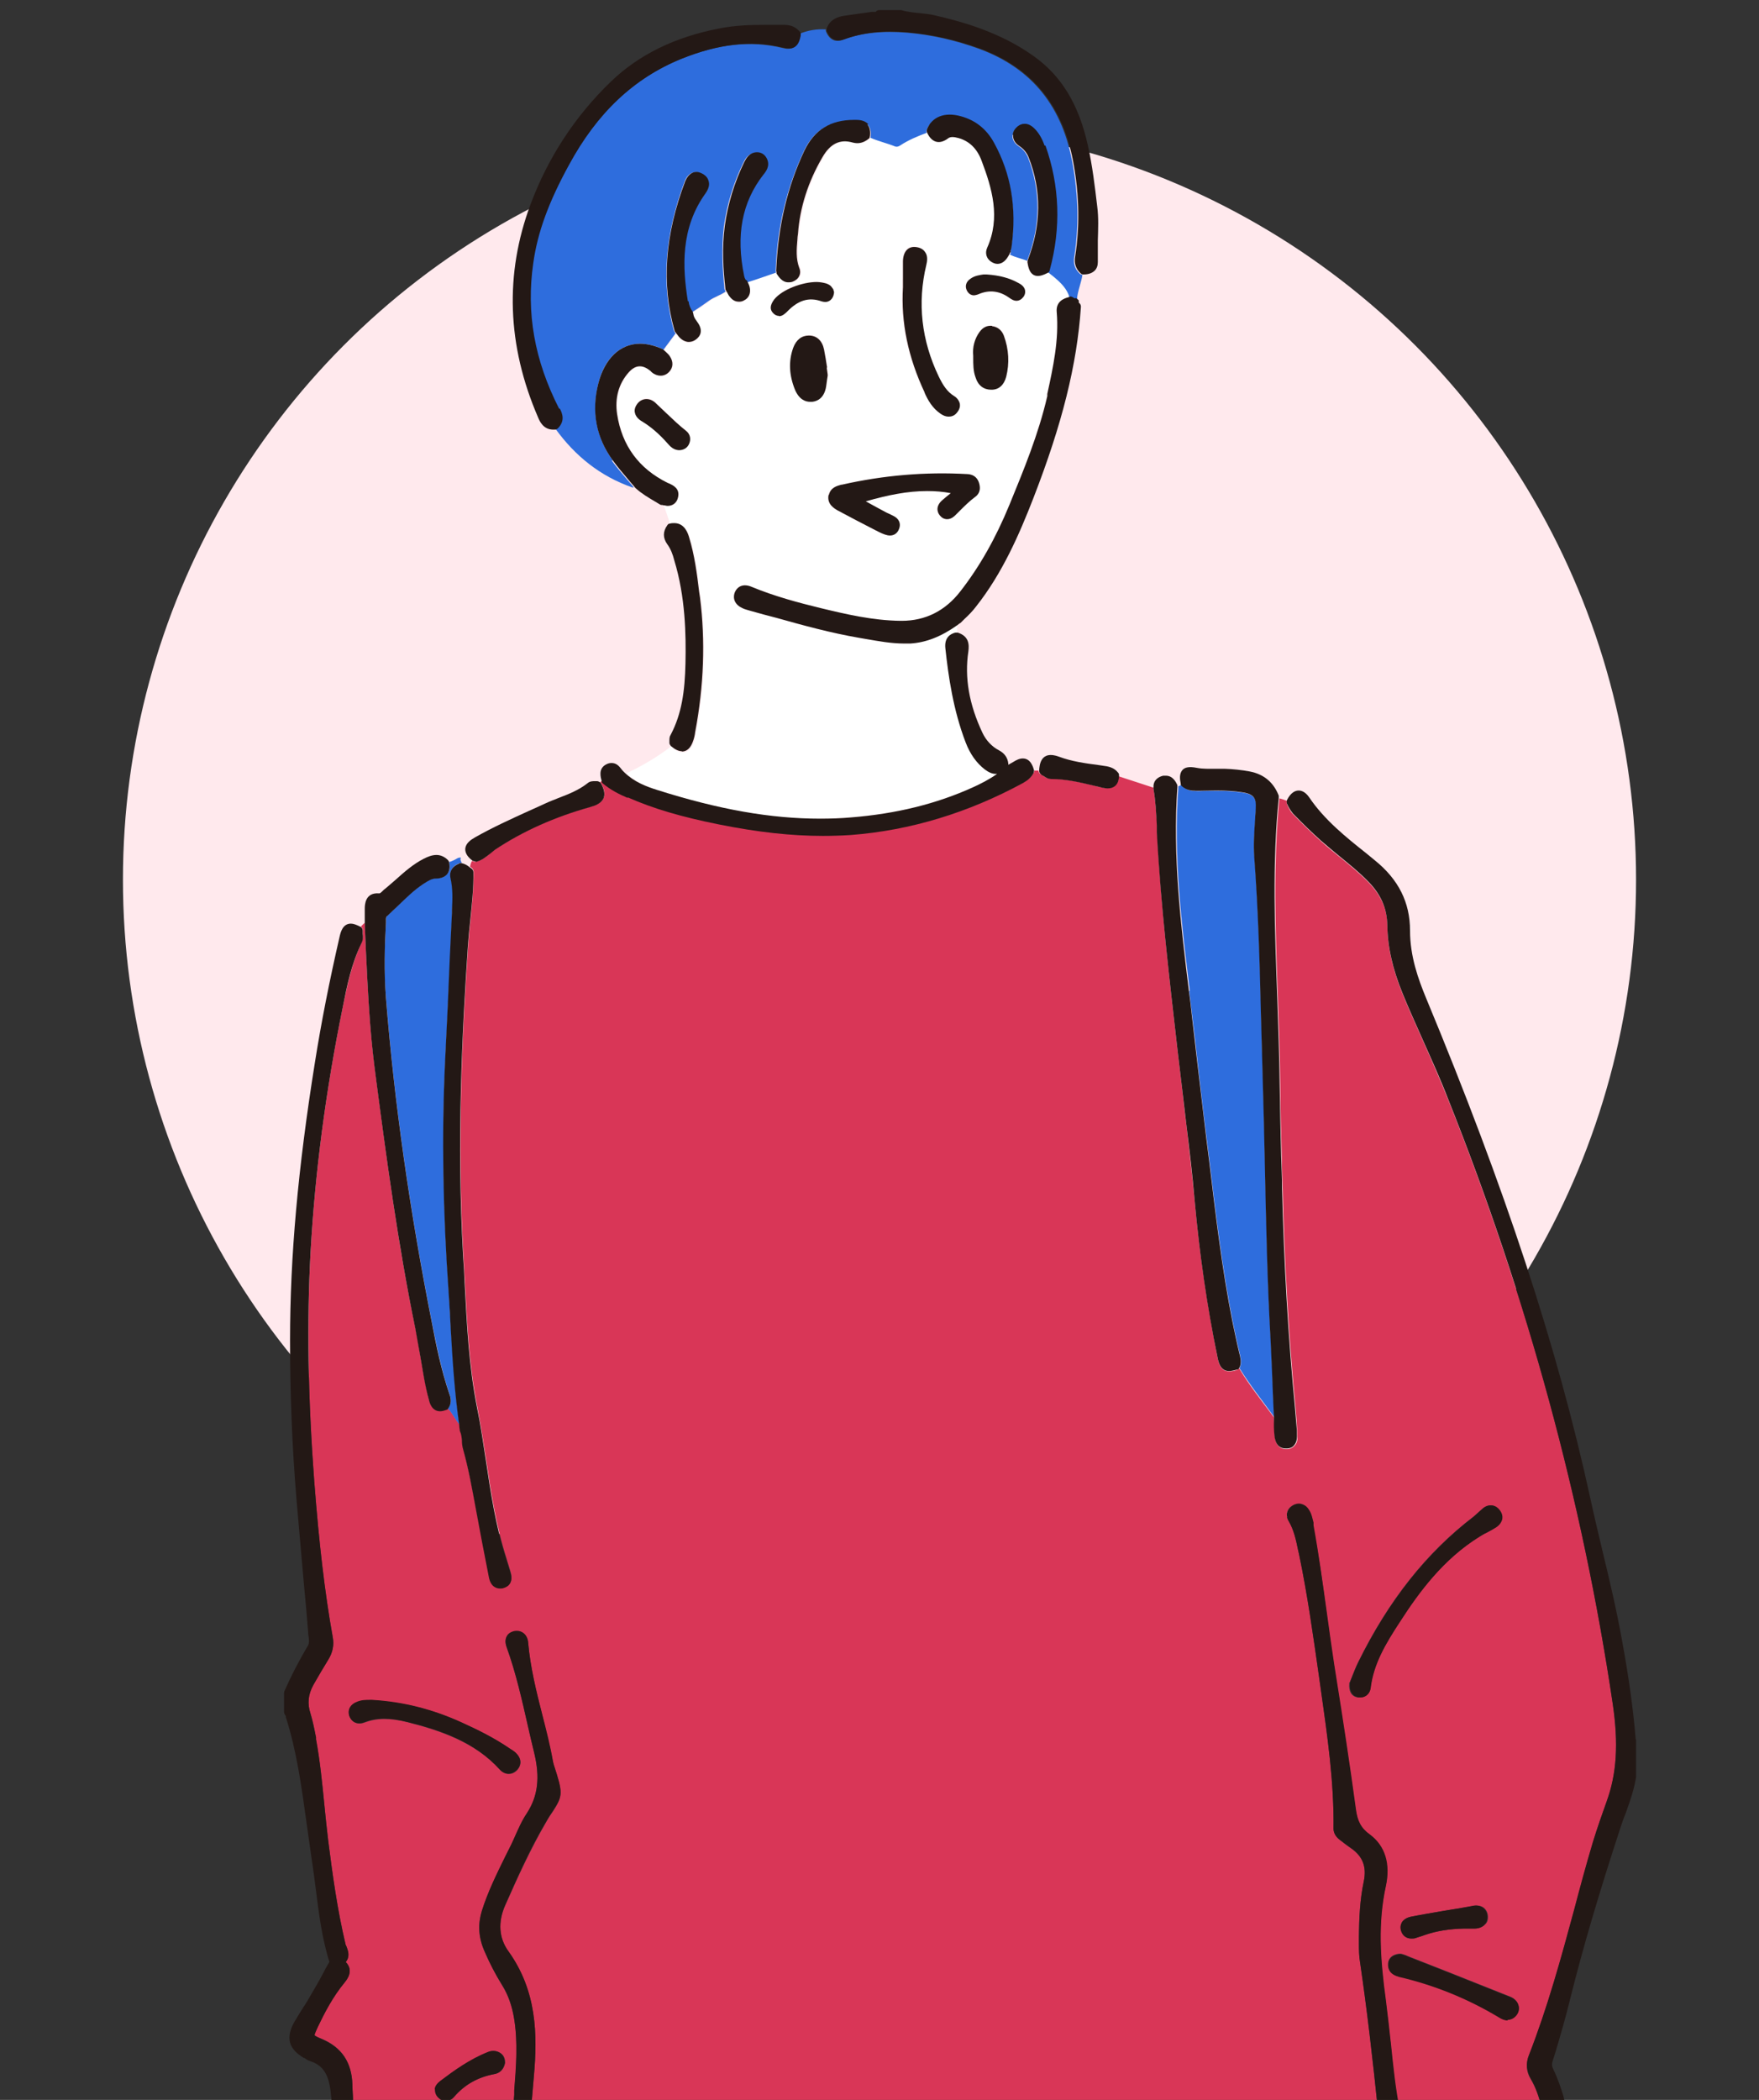 <svg width="186" height="222" viewBox="0 0 186 222" fill="none" xmlns="http://www.w3.org/2000/svg">
<rect x="0" y="0" width="186" height="222" fill="#333333" stroke="none"/>
<g clip-path="url(#clip0_486_67)">
<circle cx="93" cy="93" r="80" fill="#FFE9ED"/>
<g clip-path="url(#clip1_486_67)">
<path d="M154.51 233.595C154.446 233.244 154.542 232.86 154.83 232.444C156.205 230.557 157.421 228.51 158.573 226.528L158.637 226.4C159.277 225.312 160.108 224.705 161.228 224.545C161.548 224.513 161.9 224.385 162.22 224.257C162.956 223.905 163.179 223.394 162.956 222.594C162.732 221.731 162.412 220.739 161.868 219.812C161.388 219.044 161.324 218.181 161.676 217.317C163.627 212.328 165.067 207.083 166.443 201.998C167.082 199.632 167.722 197.201 168.426 194.835C168.874 193.268 169.418 191.765 169.898 190.485C170.953 187.575 171.145 184.377 170.537 180.156C167.37 158.761 161.516 137.27 153.134 116.258C152.302 114.18 151.375 112.069 150.479 110.054C149.775 108.455 149.007 106.792 148.336 105.129C147.28 102.571 146.736 100.204 146.704 97.901C146.704 96.142 146.032 94.639 144.721 93.296C143.793 92.337 142.737 91.473 141.713 90.642C141.042 90.098 140.37 89.555 139.698 88.947C138.802 88.147 137.875 87.252 136.723 86.069C136.403 85.749 136.243 85.365 136.083 85.013C136.051 84.885 136.051 84.757 136.083 84.661C135.827 84.566 135.571 84.47 135.283 84.406C134.611 91.409 134.867 98.509 135.123 105.417C135.219 108.455 135.347 111.621 135.379 114.723C135.379 117.25 135.475 119.808 135.539 122.303C135.539 123.422 135.603 124.541 135.635 125.693C135.827 133.56 136.275 141.427 137.011 149.007C137.075 149.774 137.139 150.542 137.171 151.309V151.757C137.235 152.237 137.139 152.588 136.883 152.844C136.691 153.068 136.403 153.196 136.083 153.196C136.083 153.196 136.019 153.196 135.987 153.196C135.507 153.196 134.931 152.972 134.803 151.885C134.803 151.565 134.771 151.245 134.739 150.925V150.51C134.739 150.286 134.707 150.062 134.707 149.838C133.46 148.143 132.116 146.48 131.028 144.657C130.964 144.721 130.9 144.785 130.836 144.817C130.453 144.945 130.197 144.977 129.973 144.977C129.045 144.977 128.853 144.081 128.757 143.57C127.669 138.165 126.838 132.568 126.326 126.908C126.07 124.285 125.75 121.599 125.462 119.009C125.302 117.729 125.142 116.482 125.014 115.203C124.854 113.86 124.694 112.517 124.534 111.173C123.67 103.594 122.743 95.791 122.359 88.019V87.284C122.263 86.005 122.199 84.693 121.975 83.446C121.975 83.382 121.975 83.318 121.975 83.254C121.911 83.254 121.847 83.254 121.815 83.222C120.631 82.838 119.48 82.455 118.296 82.071C118.296 82.487 118.168 82.807 117.944 82.998C117.72 83.222 117.432 83.318 117.08 83.318C116.92 83.318 116.76 83.318 116.568 83.254C116.249 83.19 115.929 83.126 115.641 83.03C114.169 82.679 112.634 82.327 111.13 82.327C110.746 82.327 110.458 82.135 110.266 81.975C110.202 81.911 110.138 81.879 110.042 81.847C109.914 81.783 109.818 81.623 109.818 81.463C109.658 81.463 109.53 81.463 109.37 81.463C109.37 81.559 109.37 81.623 109.307 81.687C109.051 82.103 108.731 82.423 108.219 82.711C102.364 85.909 96.254 87.732 90.016 88.211C89.056 88.275 88.032 88.307 87.041 88.307C83.682 88.307 80.195 87.924 76.036 87.092C72.069 86.293 69.094 85.429 66.439 84.246C65.607 83.894 64.647 83.414 63.815 82.711C63.783 82.679 63.751 82.615 63.719 82.551C63.623 82.583 63.527 82.615 63.463 82.679C63.495 82.679 63.527 82.743 63.559 82.807C63.815 83.286 64.071 83.862 63.815 84.374C63.591 84.917 62.952 85.141 62.376 85.301C58.697 86.293 55.306 87.828 52.33 89.81C52.139 89.938 51.978 90.066 51.819 90.226C51.403 90.578 50.923 90.962 50.283 91.09C50.251 91.09 50.219 91.09 50.187 91.09C50.091 91.09 49.995 91.09 49.931 90.994C49.803 91.186 49.739 91.409 49.707 91.633C49.707 91.633 49.771 91.665 49.803 91.697L49.931 91.793C49.931 91.793 50.091 92.017 50.091 92.145C50.091 93.808 49.931 95.503 49.771 97.102C49.675 97.997 49.579 98.925 49.515 99.82C48.907 108.775 48.3 120.608 49.003 132.728C49.067 133.656 49.099 134.615 49.163 135.543C49.387 139.892 49.611 144.401 50.475 148.751C50.827 150.574 51.115 152.46 51.403 154.283C51.915 157.737 52.458 161.319 53.546 164.709C53.61 164.965 53.706 165.221 53.77 165.445C53.834 165.668 53.898 165.892 53.962 166.084C54.058 166.404 54.186 166.916 53.962 167.331C53.834 167.587 53.578 167.747 53.226 167.843C53.098 167.843 53.002 167.875 52.906 167.875C52.554 167.875 51.947 167.715 51.723 166.66C51.243 164.261 50.795 161.863 50.347 159.464C49.963 157.385 49.547 155.243 49.003 153.164C48.907 152.844 48.907 152.524 48.875 152.237C48.875 151.885 48.811 151.565 48.684 151.277C48.684 151.245 48.684 151.213 48.651 151.149C48.651 150.957 48.587 150.765 48.587 150.574C48.14 150.03 47.852 149.39 47.372 148.879C47.372 148.911 47.308 148.943 47.244 148.975C46.988 149.102 46.764 149.134 46.54 149.134C45.676 149.134 45.42 148.207 45.356 147.919C44.972 146.416 44.717 144.881 44.461 143.41C44.301 142.418 44.141 141.395 43.917 140.372C42.061 131.449 40.878 122.559 39.598 112.676C39.086 108.647 38.894 104.553 38.702 100.556L38.606 98.349C38.606 98.061 38.606 97.805 38.574 97.55C38.574 97.55 38.286 97.805 38.158 97.965C38.286 98.061 38.382 98.189 38.35 98.349C38.35 98.445 38.35 98.573 38.35 98.669C38.35 98.957 38.382 99.309 38.222 99.692C37.199 101.835 36.719 104.202 36.239 106.472C34.416 115.459 33.328 123.87 32.848 132.217C32.432 139.668 32.56 147.663 33.232 156.618C33.744 163.238 34.319 168.323 35.183 173.056C35.343 173.887 35.183 174.687 34.703 175.455C34.191 176.286 33.68 177.149 33.136 178.109C32.592 179.1 32.464 180.06 32.816 181.083C33.072 181.915 33.264 182.778 33.392 183.642V183.833C33.84 186.104 34.064 188.439 34.288 190.677C34.416 191.957 34.543 193.268 34.703 194.547C35.151 198.097 35.663 201.839 36.527 205.484C36.527 205.612 36.591 205.708 36.655 205.804C36.783 206.188 37.039 206.828 36.559 207.403C37.455 208.331 36.687 209.258 36.431 209.578C35.215 211.049 34.319 212.744 33.616 214.247C33.488 214.503 33.232 215.015 33.264 215.143C33.328 215.27 33.872 215.494 34.064 215.558C36.143 216.454 37.199 218.021 37.263 220.387C37.263 220.643 37.263 220.899 37.295 221.187C37.295 221.411 37.295 221.635 37.327 221.858C37.455 225.056 37.806 229.246 39.278 233.276C40.846 237.625 42.573 240.631 44.877 242.998C45.26 243.381 45.388 243.765 45.292 244.117C45.196 244.501 44.844 244.789 44.205 245.012C44.205 245.044 44.237 245.108 44.269 245.14C46.764 243.413 49.163 241.431 51.627 239.128C52.042 238.744 52.394 238.488 52.778 238.488C53.098 238.488 53.354 238.648 53.578 238.872C53.514 237.817 53.578 236.761 53.706 235.706C53.738 235.194 53.802 234.651 53.834 234.107C53.93 232.476 53.962 230.813 54.026 229.182C54.122 226.656 54.186 224.065 54.378 221.507V221.027C54.602 218.564 54.794 216.006 54.378 213.511C54.154 212.104 53.738 210.921 53.098 209.898C52.394 208.746 51.755 207.499 51.179 206.188C50.603 204.813 50.507 203.438 50.955 202.062C51.563 200.048 52.522 198.161 53.418 196.338L53.898 195.378C54.058 195.027 54.25 194.643 54.41 194.291C54.794 193.428 55.21 192.532 55.721 191.733C56.873 189.974 57.129 187.991 56.489 185.337C56.265 184.441 56.073 183.514 55.849 182.618C55.21 179.804 54.57 176.926 53.578 174.175C53.418 173.728 53.418 173.344 53.578 173.056C53.674 172.864 53.898 172.608 54.314 172.512C55.114 172.288 55.785 172.832 55.849 173.696C56.073 176.286 56.713 178.876 57.353 181.371C57.737 182.97 58.153 184.601 58.473 186.264C58.473 186.392 58.537 186.52 58.569 186.648C59.528 189.558 59.496 189.878 58.505 191.445C58.281 191.765 58.025 192.148 57.737 192.66C56.105 195.474 54.762 198.417 53.418 201.455C52.618 203.246 52.746 204.909 53.77 206.348C56.777 210.537 56.841 215.143 56.457 219.492C55.882 226.08 55.434 232.06 55.754 238.137C55.785 238.712 55.754 239.416 54.954 239.8C55.146 240.183 55.114 240.663 55.146 241.079C55.178 241.079 55.21 241.079 55.274 241.079C59.081 241.399 63.111 241.559 67.622 241.559C73.54 241.559 79.555 241.303 85.377 241.015C87.425 240.919 89.44 240.823 91.456 240.759C98.558 240.471 106.043 239.928 114.297 239.064C121.271 238.36 128.341 237.209 135.955 235.546C137.203 235.29 138.258 234.907 139.186 234.427C139.538 234.235 139.826 234.171 140.082 234.171C140.466 234.171 141.01 234.363 141.298 235.194C142.673 234.843 144.049 234.555 145.456 234.395C145.36 234.011 145.328 233.659 145.456 233.308C145.712 232.444 146.32 232.348 146.672 232.348C146.672 232.348 146.736 232.348 146.768 232.348C147.472 232.412 147.952 232.86 147.92 233.467C147.92 233.915 148.176 234.171 148.592 234.523C150.447 235.994 152.27 237.401 154.35 238.392C154.862 237.177 155.214 235.93 155.374 234.619C155.31 234.619 155.246 234.619 155.214 234.587C154.766 234.331 154.51 234.043 154.446 233.691L154.51 233.595ZM51.627 216.933C52.17 216.71 52.746 216.837 53.098 217.189C53.322 217.413 53.418 217.733 53.418 218.085C53.29 218.756 52.874 219.172 52.298 219.268C50.571 219.588 49.163 220.355 48.044 221.667C47.724 222.05 47.372 222.114 47.148 222.114C46.924 222.114 46.572 222.05 46.284 221.667C46.028 221.347 45.996 221.059 46.028 220.867C46.06 220.547 46.252 220.227 46.604 220.004C48.076 218.916 49.739 217.701 51.659 216.933H51.627ZM53.994 184.921C53.994 184.921 54.09 184.985 54.154 185.017C54.282 185.113 54.442 185.209 54.57 185.337C55.146 185.88 55.178 186.552 54.73 187.095C54.378 187.479 54.026 187.543 53.802 187.543C53.45 187.543 53.13 187.383 52.874 187.095C50.219 184.185 46.604 182.97 43.117 182.075C41.198 181.595 39.822 181.627 38.542 182.106C37.806 182.394 37.167 182.075 36.943 181.371C36.751 180.731 37.071 180.188 37.806 179.932C38.286 179.772 38.734 179.74 39.118 179.74H39.374C42.701 179.964 45.804 180.731 48.811 182.106C50.507 182.874 52.33 183.769 53.994 184.921ZM142.737 177.821C142.801 177.629 142.897 177.469 142.961 177.245C143.153 176.798 143.345 176.254 143.601 175.742C146.832 169.186 150.831 164.133 155.822 160.328C156.045 160.136 156.269 159.944 156.461 159.752L156.685 159.56C156.973 159.272 157.325 159.144 157.613 159.144C157.837 159.144 158.189 159.208 158.509 159.592C158.829 159.976 158.861 160.328 158.829 160.552C158.765 160.903 158.541 161.255 158.157 161.479C157.837 161.671 157.517 161.863 157.197 162.023C156.941 162.151 156.653 162.31 156.397 162.47C152.59 164.837 150.031 168.291 148.048 171.393C146.48 173.823 145.232 175.87 144.913 178.429C144.849 179.036 144.401 179.452 143.825 179.452C143.729 179.452 143.633 179.452 143.537 179.452C142.897 179.324 142.609 178.812 142.673 177.981C142.673 177.917 142.673 177.885 142.705 177.853L142.737 177.821ZM157.069 203.406C156.845 203.693 156.461 203.853 155.981 203.885C155.822 203.885 155.694 203.885 155.566 203.885H154.862C153.262 203.917 151.919 204.141 150.703 204.557C150.479 204.621 150.255 204.717 150.031 204.781L149.743 204.877C149.583 204.941 149.423 204.941 149.263 204.941C148.719 204.941 148.336 204.621 148.176 204.109C148.048 203.693 148.176 203.406 148.272 203.214C148.464 202.926 148.751 202.734 149.199 202.638C150.319 202.414 151.471 202.222 152.59 202.03L153.166 201.934C153.486 201.871 153.838 201.839 154.158 201.775C154.702 201.679 155.214 201.615 155.758 201.487C156.621 201.327 157.197 201.711 157.325 202.446C157.389 202.926 157.261 203.214 157.101 203.406H157.069ZM147.92 224.641C147.792 224.801 147.568 225.025 147.12 225.088C147.056 225.088 146.992 225.088 146.928 225.088C146.256 225.088 145.872 224.641 145.776 223.745C145.136 217.509 144.529 212.328 143.825 207.531C143.697 206.796 143.697 206.092 143.697 205.452C143.697 205.197 143.697 204.941 143.697 204.749C143.697 202.862 143.793 200.879 144.209 198.928C144.529 197.393 144.113 196.274 142.865 195.41C142.641 195.251 142.385 195.059 142.161 194.899C142.033 194.803 141.905 194.675 141.745 194.579C141.553 194.419 141.01 194.035 141.01 193.332C141.074 188.471 140.37 183.578 139.698 178.844L139.474 177.245C138.866 172.992 138.258 168.611 137.363 164.325L137.267 163.909C137.043 162.79 136.819 161.767 136.275 160.839C136.083 160.52 136.019 160.168 136.115 159.88C136.179 159.656 136.339 159.368 136.755 159.144C137.395 158.825 138.034 159.016 138.418 159.656C138.674 160.104 138.77 160.584 138.834 160.999V161.287C139.442 164.293 139.858 167.331 140.242 170.306C140.498 172.16 140.754 174.079 141.042 175.934L141.234 177.149C141.969 181.787 142.705 186.584 143.345 191.285C143.505 192.532 143.921 193.268 144.785 193.939C146.416 195.155 147.024 197.073 146.512 199.44C145.68 203.278 145.904 207.019 146.512 211.465C146.704 212.936 146.864 214.439 147.024 215.878C147.28 218.373 147.536 220.963 148.048 223.457C148.144 223.969 148.08 224.385 147.888 224.673L147.92 224.641ZM147.92 208.938C147.632 208.874 146.736 208.65 146.768 207.659C146.768 207.275 146.96 206.668 147.952 206.54C148.016 206.54 148.08 206.54 148.144 206.54L148.368 206.604C148.56 206.668 148.751 206.732 148.943 206.828L153.102 208.459C155.246 209.322 157.389 210.154 159.532 211.017C159.82 211.113 160.492 211.401 160.588 212.168C160.652 212.616 160.428 213.032 160.012 213.288C159.82 213.416 159.596 213.48 159.373 213.48C159.021 213.48 158.701 213.32 158.445 213.16C155.15 211.177 151.599 209.738 147.888 208.874L147.92 208.938Z" fill="#D93657"/>
<path d="M86.781 86.516C87.869 86.516 88.957 86.484 90.013 86.389C94.875 86.005 99.098 84.949 102.969 83.191C103.737 82.839 104.633 82.391 105.496 81.783C105.432 81.783 105.368 81.783 105.336 81.783C104.952 81.783 104.601 81.624 104.185 81.304C103.321 80.664 102.681 79.737 102.169 78.457C100.826 75.004 100.314 71.486 100.026 68.511C99.898 67.392 100.538 67.008 101.082 66.848C101.114 66.848 101.146 66.848 101.209 66.848V66.081C99.45 67.296 97.882 67.936 96.219 68.032C95.995 68.032 95.771 68.032 95.579 68.032C94.204 68.032 92.86 67.776 91.516 67.552L90.78 67.424C87.805 66.912 84.894 66.113 82.047 65.313C81.151 65.058 80.223 64.802 79.328 64.578C79.008 64.482 78.752 64.418 78.464 64.29C77.696 63.938 77.408 63.331 77.664 62.627C77.92 61.923 78.592 61.667 79.392 62.019C81.855 63.011 84.382 63.682 86.749 64.29C89.405 64.93 92.252 65.601 95.195 65.633H95.323C97.818 65.633 99.93 64.578 101.529 62.499C103.545 59.909 105.24 56.902 106.712 53.353C108.216 49.707 109.783 45.901 110.679 41.871V41.648C111.351 38.833 111.958 35.923 111.735 32.981C111.639 31.862 112.47 31.542 113.014 31.414C113.046 31.382 113.11 31.35 113.174 31.35C112.918 30.486 112.31 29.879 111.639 29.303C111.511 29.207 111.415 29.111 111.287 29.015C111.159 28.887 110.999 28.791 110.871 28.695C110.839 28.759 110.775 28.791 110.711 28.823C110.295 29.047 109.975 29.143 109.687 29.143C108.823 29.143 108.695 28.184 108.599 27.768C108.599 27.704 108.599 27.608 108.599 27.544C108.599 27.544 108.599 27.544 108.599 27.512C107.992 27.256 107.352 27.16 106.776 26.841L106.712 26.968C106.712 26.968 106.584 27.224 106.488 27.32C106.136 27.8 105.752 27.896 105.496 27.896C105.304 27.896 105.08 27.832 104.888 27.704C104.345 27.384 104.153 26.777 104.409 26.201C105.848 23.003 104.888 19.901 103.833 17.023C103.353 15.711 102.521 14.912 101.369 14.592C100.858 14.464 100.538 14.432 100.282 14.624C99.354 15.328 98.522 15.072 98.042 13.984C97.083 14.368 96.091 14.752 95.227 15.328C95.067 15.456 94.907 15.488 94.715 15.424C93.852 15.072 92.956 14.88 92.092 14.496C92.092 14.56 92.028 14.624 91.996 14.656C91.484 15.104 90.908 15.232 90.3 15.072C88.957 14.688 87.933 15.168 87.101 16.607C85.566 19.229 84.702 21.948 84.51 24.698C84.51 24.922 84.478 25.114 84.446 25.337C84.35 26.361 84.254 27.352 84.638 28.312C84.734 28.599 84.734 28.919 84.638 29.175C84.51 29.463 84.254 29.655 83.934 29.783C83.774 29.815 83.646 29.847 83.486 29.847C82.815 29.847 82.495 29.303 82.271 28.919V28.855C82.271 28.855 82.207 28.791 82.207 28.759C81.151 29.111 80.095 29.463 79.072 29.847L79.136 29.975C79.136 29.975 79.264 30.262 79.296 30.39C79.456 31.03 79.232 31.574 78.688 31.83C78.528 31.925 78.336 31.957 78.176 31.957C77.92 31.957 77.536 31.862 77.184 31.414C77.088 31.254 76.992 31.094 76.896 30.934C76.896 30.902 76.864 30.87 76.832 30.838C76.288 31.254 75.585 31.446 75.041 31.83C74.465 32.277 73.857 32.661 73.249 33.045C73.281 33.109 73.313 33.173 73.313 33.269C73.313 33.525 73.473 33.748 73.665 34.004C73.921 34.356 74.177 34.804 74.081 35.252C74.017 35.539 73.857 35.795 73.537 35.987C73.313 36.147 73.089 36.211 72.833 36.211C72.194 36.211 71.746 35.635 71.618 35.443C71.586 35.379 71.522 35.316 71.49 35.283C71.074 35.859 70.626 36.435 70.21 37.01C70.21 37.01 70.242 37.01 70.274 37.042C70.338 37.106 70.402 37.138 70.434 37.202C70.594 37.33 70.754 37.49 70.882 37.682C71.266 38.226 71.266 38.833 70.818 39.345C70.402 39.825 69.762 39.889 69.186 39.537C69.091 39.473 68.995 39.377 68.898 39.313C68.898 39.313 68.835 39.249 68.803 39.217C67.971 38.545 67.235 38.609 66.531 39.409C65.475 40.592 65.06 42.127 65.316 43.822C65.827 47.148 67.619 49.611 70.658 51.082L70.818 51.146C71.234 51.338 72.002 51.69 71.746 52.649C71.586 53.193 71.202 53.513 70.658 53.513C70.498 53.513 70.338 53.513 70.21 53.449C70.434 54.12 70.658 54.792 70.882 55.463C71.042 55.431 71.234 55.399 71.394 55.399C72.481 55.399 72.833 56.455 72.961 56.902C73.537 58.789 73.793 60.74 74.017 62.627L74.113 63.267C74.689 67.808 74.529 72.573 73.601 77.498C73.537 77.786 73.473 78.074 73.409 78.361C73.153 79.129 72.737 79.545 72.194 79.545C71.842 79.545 71.458 79.385 71.042 79.001C71.042 79.001 71.01 78.937 70.978 78.905C69.506 80.024 67.939 80.952 66.243 81.751C67.267 82.711 68.547 83.222 69.666 83.574C76.225 85.653 81.695 86.612 86.909 86.612L86.781 86.516ZM87.485 40.081C87.485 40.336 87.421 40.56 87.389 40.784C87.197 41.999 86.462 42.351 85.918 42.415C85.854 42.415 85.758 42.415 85.694 42.415C85.214 42.415 84.51 42.191 84.094 41.136C83.454 39.633 83.391 38.162 83.902 36.723C84.19 35.891 84.798 35.411 85.566 35.411C86.398 35.411 86.974 35.955 87.165 36.883C87.293 37.522 87.389 38.162 87.485 38.769C87.485 39.025 87.549 39.249 87.581 39.473C87.581 39.505 87.581 39.569 87.581 39.601L87.517 40.017L87.485 40.081ZM106.392 39.793C106.168 40.656 105.624 41.136 104.856 41.168H104.792C103.993 41.168 103.417 40.72 103.161 39.889C102.937 39.217 102.937 38.545 102.905 37.746V37.586C102.809 36.659 103.033 35.763 103.577 35.06C103.929 34.58 104.345 34.356 104.92 34.42C105.496 34.484 105.944 34.836 106.168 35.411C106.712 36.883 106.776 38.354 106.424 39.761L106.392 39.793ZM102.617 29.463C103.065 29.143 103.577 29.079 103.993 29.047H104.217C104.217 29.047 104.281 29.015 104.313 29.047C105.72 29.143 106.744 29.431 107.672 29.943C107.96 30.103 108.28 30.326 108.375 30.678C108.407 30.838 108.407 31.126 108.216 31.414C108.024 31.67 107.768 31.83 107.48 31.83C107.16 31.83 106.872 31.638 106.712 31.51C105.688 30.774 104.601 30.614 103.481 31.126C103.289 31.19 103.129 31.254 102.969 31.254C102.777 31.254 102.425 31.19 102.201 30.742C101.977 30.294 102.137 29.815 102.585 29.495L102.617 29.463ZM95.419 29.495C95.419 28.855 95.419 28.184 95.419 27.544C95.483 26.521 95.995 25.913 96.891 26.073C97.275 26.137 97.562 26.297 97.754 26.585C98.042 27.032 97.946 27.576 97.882 27.96C96.923 31.957 97.371 35.891 99.194 39.729C99.642 40.624 100.09 41.328 100.826 41.807C101.177 42.031 101.401 42.319 101.433 42.639C101.465 42.863 101.433 43.183 101.146 43.535C100.826 43.918 100.474 43.982 100.25 43.982C99.962 43.982 99.706 43.886 99.418 43.694C98.522 43.087 98.074 42.191 97.691 41.424C95.931 37.65 95.163 34.004 95.387 30.262C95.387 30.007 95.387 29.751 95.387 29.463L95.419 29.495ZM88.989 51.242C93.34 50.25 97.818 49.867 102.265 50.123C103.033 50.154 103.353 50.634 103.481 51.018C103.801 51.913 103.385 52.329 103.097 52.521C102.457 52.969 101.913 53.513 101.369 54.088L101.018 54.44C101.018 54.44 100.57 54.888 100.122 54.888C99.962 54.888 99.706 54.856 99.45 54.6C99.162 54.312 99.098 54.024 99.098 53.832C99.098 53.513 99.258 53.193 99.578 52.905C99.866 52.617 100.186 52.393 100.506 52.137C99.706 51.977 98.874 51.913 98.01 51.913C95.931 51.913 93.852 52.329 91.516 53.001C92.252 53.385 92.988 53.8 93.692 54.184C93.82 54.248 93.98 54.312 94.108 54.376C94.204 54.44 94.331 54.472 94.427 54.536C95.035 54.824 95.259 55.335 95.035 55.911C94.875 56.359 94.523 56.615 94.076 56.615C93.915 56.615 93.756 56.583 93.564 56.519C93.18 56.391 92.828 56.199 92.508 56.039C91.196 55.367 89.853 54.664 88.541 53.96C88.221 53.8 87.389 53.353 87.581 52.329C87.741 51.53 88.445 51.37 88.893 51.274H88.957L88.989 51.242ZM81.855 31.638C82.719 30.518 84.862 29.783 86.334 29.783C86.686 29.783 86.974 29.815 87.261 29.911C87.421 29.943 87.645 30.039 87.837 30.199C87.965 30.326 88.029 30.486 88.093 30.582V30.646C88.093 30.646 88.189 30.838 88.189 30.934C88.125 31.638 87.677 31.893 87.261 31.893C87.133 31.893 87.005 31.893 86.877 31.83C85.534 31.35 84.382 31.702 83.198 32.949C83.039 33.141 82.751 33.397 82.367 33.397C82.175 33.397 81.983 33.333 81.791 33.141C81.375 32.757 81.375 32.245 81.855 31.67V31.638ZM72.833 46.924C72.609 47.308 72.258 47.532 71.778 47.532C71.202 47.532 70.85 47.116 70.626 46.861C69.698 45.805 68.835 45.038 67.843 44.462C67.459 44.238 67.203 43.918 67.139 43.599C67.107 43.375 67.075 43.055 67.331 42.703C67.779 42.031 68.643 41.904 69.25 42.479C69.666 42.863 70.082 43.247 70.466 43.63C71.138 44.27 71.842 44.942 72.578 45.517C72.993 45.837 73.089 46.413 72.833 46.924Z" fill="white"/>
<path d="M64.809 48.683C63.049 46.284 62.537 43.534 63.273 40.528C63.913 37.905 65.577 36.338 67.688 36.338C68.424 36.338 69.256 36.53 70.087 36.914C70.087 36.914 70.151 36.946 70.151 36.978C70.567 36.402 71.015 35.827 71.431 35.251L71.367 35.155C71.367 35.155 71.303 35.059 71.271 34.995C69.895 30.038 70.279 24.857 72.391 19.197C72.711 18.333 73.254 18.205 73.574 18.205C73.798 18.205 73.99 18.269 74.214 18.397C74.662 18.653 74.822 19.005 74.886 19.229C74.982 19.613 74.886 20.06 74.566 20.444C71.879 24.154 72.103 28.311 72.679 31.893C72.743 32.373 72.903 32.725 73.126 33.012C73.126 33.012 73.126 33.012 73.126 33.044C73.734 32.661 74.342 32.245 74.918 31.829C75.462 31.413 76.166 31.221 76.71 30.838C76.71 30.838 76.71 30.774 76.677 30.742C76.677 30.678 76.645 30.646 76.614 30.582C76.422 28.631 76.262 26.328 76.549 23.93C76.869 21.659 77.541 19.389 78.597 17.214C78.789 16.83 79.109 16.159 79.973 16.159C80.452 16.159 80.836 16.446 81.028 16.894C81.348 17.662 80.9 18.205 80.612 18.557C78.341 21.435 77.701 24.921 78.597 29.239C78.629 29.494 78.693 29.622 78.789 29.686C78.853 29.75 78.885 29.782 78.917 29.878C79.973 29.558 81.028 29.175 82.052 28.823C82.052 28.759 82.02 28.727 82.02 28.663C82.18 24.026 83.172 19.9 84.995 15.999C86.019 13.792 87.746 12.737 90.274 12.737H90.466C91.073 12.737 91.489 12.897 91.777 13.216C92.033 13.504 92.129 13.92 92.065 14.432C92.065 14.464 92.065 14.528 92.033 14.56C92.897 14.943 93.793 15.135 94.656 15.487C94.848 15.551 95.008 15.487 95.168 15.391C96.032 14.815 97.024 14.4 97.984 14.048C97.951 13.952 97.951 13.824 97.984 13.728C98.527 12.417 99.871 11.905 101.567 12.353C103.102 12.769 104.286 13.728 105.086 15.167C106.877 18.429 107.485 22.011 106.941 26.105C106.941 26.265 106.877 26.424 106.877 26.552V26.744C106.877 26.744 106.813 26.84 106.781 26.904C107.357 27.224 108.029 27.32 108.605 27.576C110.044 23.866 110.076 20.188 108.701 16.638C108.509 16.191 108.189 15.775 107.709 15.455C107.325 15.199 107.101 14.847 107.069 14.496C107.069 14.272 107.069 13.888 107.421 13.536C107.741 13.184 108.093 13.12 108.317 13.12C108.669 13.12 109.02 13.28 109.34 13.632C109.788 14.112 110.14 14.688 110.396 15.423C111.9 19.677 112.06 24.122 110.844 28.599C110.844 28.663 110.812 28.695 110.78 28.759C110.908 28.855 111.068 28.983 111.196 29.079C111.324 29.175 111.42 29.271 111.548 29.367C112.22 29.942 112.827 30.55 113.083 31.413C113.275 31.413 113.435 31.445 113.531 31.605C113.627 31.605 113.723 31.669 113.787 31.765C113.819 31.733 113.851 31.669 113.883 31.637C113.947 30.742 114.331 29.942 114.459 29.047C114.363 29.047 114.267 29.015 114.203 28.951C113.691 28.503 113.467 27.895 113.595 27.16C114.075 24.058 114.043 20.924 113.467 17.566C112.411 11.297 109.148 7.236 103.518 5.157C101.055 4.262 98.527 3.686 96 3.462C93.345 3.238 91.137 3.462 89.154 4.198C88.322 4.518 87.682 4.198 87.331 3.302C87.331 3.238 87.299 3.174 87.331 3.11C86.371 3.047 85.443 3.206 84.579 3.558C84.579 3.622 84.611 3.718 84.579 3.782C84.515 4.23 84.323 5.157 83.332 5.157C83.14 5.157 82.948 5.125 82.692 5.061C79.397 4.262 75.942 4.646 71.975 6.245C66.952 8.291 63.049 11.937 60.074 17.47C57.931 21.435 56.747 24.634 56.299 27.831C55.563 33.108 56.427 38.161 59.018 43.214C59.274 43.758 59.562 44.525 58.794 45.293C58.794 45.293 58.763 45.293 58.73 45.325C60.81 48.203 63.465 50.346 66.856 51.529C66.92 51.529 66.984 51.529 67.016 51.529C66.792 51.241 66.536 50.953 66.312 50.698C65.769 50.058 65.193 49.386 64.681 48.683H64.809Z" fill="#2E6DDD"/>
<path d="M125.747 104.745C125.843 105.641 125.971 106.504 126.067 107.4C126.291 109.158 126.483 110.885 126.675 112.644C126.963 115.235 127.283 117.857 127.603 120.448L127.891 122.718C128.562 128.315 129.234 134.103 130.354 139.732C130.578 140.819 130.802 141.939 131.09 143.09C131.186 143.474 131.282 143.953 131.154 144.465C131.154 144.529 131.09 144.561 131.058 144.625C132.177 146.448 133.489 148.079 134.737 149.806C134.705 149.102 134.673 148.431 134.641 147.727C134.577 145.744 134.481 143.698 134.385 141.715C134.033 135.543 133.905 129.242 133.777 123.134C133.713 119.808 133.617 116.354 133.521 112.964C133.457 111.045 133.393 109.126 133.361 107.176C133.233 101.739 133.073 96.142 132.657 90.642C132.529 89.266 132.657 87.891 132.753 86.58C132.753 86.228 132.785 85.845 132.817 85.493C132.881 84.374 132.561 83.99 131.442 83.798C130.642 83.67 129.746 83.606 128.626 83.606C128.051 83.606 127.443 83.606 126.867 83.638H126.579C126.067 83.638 125.523 83.574 125.043 83.126C125.011 83.094 124.979 83.03 124.947 82.966C124.819 83.03 124.723 83.094 124.595 83.126C124.595 83.158 124.595 83.19 124.595 83.254C124.052 90.482 124.947 97.741 125.811 104.777L125.747 104.745Z" fill="#2E6DDD"/>
<path d="M47.274 92.401C47.018 92.689 46.634 92.849 46.122 92.849C45.611 92.849 45.259 93.104 44.811 93.392L44.715 93.456C43.787 94.064 42.987 94.831 42.155 95.663C41.772 96.047 41.356 96.43 40.94 96.814C40.844 96.91 40.812 97.038 40.812 97.326V97.518C40.684 99.852 40.556 102.635 40.812 105.481C41.708 116.578 43.307 127.803 45.675 139.828C46.154 142.195 46.666 144.849 47.53 147.376C47.69 147.823 47.786 148.367 47.37 148.911C47.85 149.422 48.138 150.094 48.586 150.606C48.106 147.248 47.914 143.826 47.69 140.5C47.626 139.189 47.53 137.877 47.466 136.598C46.858 127.995 46.73 120.064 47.082 112.357C47.178 110.374 47.274 108.359 47.37 106.376C47.53 103.082 47.69 99.788 47.818 96.462V96.143C47.882 94.959 47.946 93.872 47.658 92.785C47.594 92.465 47.53 91.633 48.618 91.25C48.682 91.25 48.778 91.218 48.842 91.25C48.746 91.058 48.618 90.866 48.746 90.674C48.458 90.61 48.234 90.834 48.01 90.93C47.85 90.994 47.69 91.09 47.498 91.122C47.626 91.665 47.53 92.081 47.274 92.401Z" fill="#2E6DDD"/>
<path d="M45.291 244.149C45.387 243.797 45.259 243.413 44.875 243.03C42.572 240.631 40.844 237.657 39.277 233.307C37.805 229.246 37.485 225.056 37.325 221.89C37.325 221.666 37.325 221.443 37.293 221.219C37.293 220.963 37.261 220.707 37.261 220.419C37.197 218.053 36.142 216.486 34.062 215.59C33.87 215.494 33.326 215.27 33.262 215.174C33.262 215.046 33.486 214.567 33.614 214.279C34.318 212.808 35.214 211.081 36.429 209.61C36.685 209.29 37.453 208.363 36.557 207.435C37.037 206.859 36.813 206.252 36.653 205.836C36.621 205.74 36.557 205.612 36.525 205.516C35.662 201.87 35.15 198.129 34.702 194.579C34.542 193.3 34.414 191.988 34.286 190.709C34.062 188.471 33.838 186.136 33.422 183.865V183.673C33.23 182.842 33.07 181.978 32.815 181.115C32.495 180.092 32.59 179.132 33.134 178.141C33.678 177.181 34.19 176.318 34.702 175.486C35.182 174.719 35.342 173.919 35.182 173.088C34.35 168.355 33.742 163.27 33.23 156.65C32.559 147.695 32.431 139.7 32.846 132.249C33.326 123.902 34.414 115.491 36.237 106.504C36.685 104.234 37.165 101.867 38.221 99.724C38.413 99.373 38.381 98.989 38.349 98.701C38.349 98.605 38.349 98.477 38.349 98.381C38.349 98.221 38.285 98.093 38.157 97.997C37.709 97.773 37.389 97.645 37.101 97.645C36.237 97.645 36.014 98.573 35.918 98.989C34.83 103.722 33.966 108.103 33.294 112.357C31.503 123.55 30.671 132.856 30.671 141.683C30.671 147.439 30.895 153.068 31.343 158.409C31.599 161.447 31.887 164.549 32.143 167.555C32.303 169.25 32.463 170.913 32.59 172.608C32.59 172.736 32.59 172.832 32.623 172.96C32.687 173.344 32.718 173.695 32.559 173.983C31.567 175.646 30.767 177.213 30.063 178.812C30.063 178.876 30.031 178.94 30.031 179.004V181.019C30.031 181.019 30.095 181.307 30.223 181.403C30.223 181.435 30.223 181.467 30.223 181.531C31.375 185.113 31.887 188.918 32.399 192.596C32.59 193.875 32.751 195.155 32.942 196.434C33.102 197.521 33.262 198.64 33.39 199.696C33.71 202.222 34.03 204.877 34.83 207.403C34.574 207.851 34.318 208.299 34.094 208.746C33.71 209.482 33.294 210.185 32.879 210.889C32.623 211.337 32.367 211.784 32.079 212.2C31.759 212.712 31.439 213.224 31.119 213.767C30.191 215.43 30.511 216.614 32.143 217.573H32.207C32.367 217.701 32.559 217.829 32.782 217.893C34.126 218.34 34.734 219.236 34.958 221.091C35.054 221.89 35.118 222.69 35.182 223.521C35.342 225.408 35.502 227.391 36.014 229.31C37.581 235.354 39.821 240.311 42.892 244.373C42.924 244.405 42.956 244.469 42.988 244.533C43.148 244.757 43.404 245.172 43.947 245.172C43.947 245.172 44.043 245.172 44.075 245.172C44.075 245.172 44.107 245.172 44.139 245.172C44.779 244.98 45.131 244.693 45.227 244.277L45.291 244.149Z" fill="#231815"/>
<path d="M87.422 3.271C87.774 4.166 88.414 4.454 89.245 4.166C91.229 3.431 93.404 3.175 96.091 3.431C98.619 3.654 101.146 4.23 103.609 5.126C109.24 7.204 112.503 11.266 113.559 17.534C114.134 20.892 114.166 24.026 113.687 27.128C113.559 27.864 113.782 28.471 114.294 28.919C114.358 28.983 114.454 29.015 114.55 29.015C114.55 29.015 114.55 29.015 114.582 29.015C115.126 29.015 115.51 28.855 115.766 28.599C115.99 28.375 116.086 28.056 116.086 27.704C116.086 26.936 116.086 26.169 116.086 25.433C116.118 24.25 116.182 23.035 116.022 21.819C115.766 19.645 115.51 17.502 115.03 15.359C114.07 11.042 112.247 8.036 109.336 5.957C105.817 3.431 101.85 2.311 98.779 1.608C98.267 1.48 97.723 1.448 97.211 1.384C96.539 1.32 95.9 1.256 95.292 1.064C95.26 1.064 95.196 1.064 95.164 1.064H92.988C92.828 1.064 92.668 1.128 92.604 1.256H92.508C92.508 1.256 92.284 1.256 92.189 1.256C91.805 1.32 91.421 1.352 91.037 1.416C90.429 1.512 89.821 1.576 89.245 1.672C88.638 1.768 87.774 2.023 87.422 2.983C87.422 3.015 87.422 3.079 87.422 3.111C87.422 3.175 87.422 3.239 87.422 3.303V3.271Z" fill="#231815"/>
<path d="M172.964 183.898C172.708 180.795 172.261 177.469 171.525 173.472C170.949 170.242 170.181 166.98 169.413 163.814C168.997 162.055 168.55 160.2 168.166 158.409C164.679 142.387 159.144 125.597 150.795 105.513C149.963 103.498 149.099 101.1 149.099 98.381C149.099 95.407 147.883 92.977 145.388 90.962L144.492 90.226C142.317 88.499 140.046 86.676 138.446 84.31C138.03 83.702 137.614 83.574 137.326 83.574C136.974 83.574 136.495 83.766 136.079 84.598C136.047 84.725 136.047 84.853 136.079 84.949C136.239 85.301 136.431 85.653 136.719 86.005C137.87 87.188 138.798 88.084 139.694 88.883C140.365 89.459 141.037 90.034 141.709 90.578C142.733 91.409 143.789 92.273 144.716 93.232C146.028 94.576 146.668 96.047 146.7 97.838C146.732 100.14 147.276 102.507 148.331 105.065C149.003 106.728 149.771 108.391 150.475 109.99C151.37 112.005 152.33 114.116 153.13 116.194C161.512 137.206 167.366 158.697 170.533 180.092C171.173 184.313 170.949 187.511 169.893 190.422C169.445 191.701 168.902 193.236 168.422 194.771C167.718 197.138 167.046 199.6 166.438 201.935C165.063 207.02 163.623 212.264 161.672 217.253C161.32 218.117 161.416 218.948 161.863 219.748C162.407 220.643 162.727 221.667 162.951 222.53C163.175 223.33 162.951 223.841 162.215 224.193C161.895 224.353 161.544 224.449 161.224 224.481C160.104 224.641 159.272 225.249 158.632 226.336L158.568 226.464C157.417 228.447 156.233 230.525 154.825 232.38C154.538 232.796 154.41 233.18 154.506 233.531C154.57 233.883 154.825 234.171 155.273 234.427C155.305 234.427 155.369 234.427 155.433 234.459C155.433 234.459 155.465 234.459 155.497 234.459C155.497 234.459 155.529 234.459 155.561 234.459C156.329 234.363 156.681 233.819 156.969 233.372L158.025 231.773C158.856 230.493 159.688 229.214 160.488 227.935C160.904 227.263 161.416 226.911 162.215 226.784C163.431 226.56 164.391 225.952 164.967 225.025C165.542 224.065 165.67 222.85 165.319 221.603C165.063 220.739 164.711 219.716 164.231 218.724C164.103 218.469 164.071 218.245 164.167 217.925L164.423 217.125C164.999 215.207 165.574 213.224 166.054 211.241C167.366 205.964 169.061 200.208 171.365 193.172C171.525 192.692 171.685 192.213 171.877 191.765C172.357 190.422 172.868 189.014 173.06 187.479V183.866L172.964 183.898Z" fill="#231815"/>
<path d="M126.547 83.606H126.835C127.411 83.606 128.019 83.574 128.595 83.574C129.714 83.574 130.61 83.638 131.41 83.766C132.561 83.958 132.849 84.342 132.785 85.461C132.785 85.813 132.721 86.197 132.721 86.548C132.625 87.891 132.529 89.267 132.625 90.61C133.041 96.111 133.201 101.739 133.329 107.144C133.393 109.063 133.425 110.982 133.489 112.932C133.585 116.322 133.681 119.776 133.745 123.102C133.873 129.179 134.001 135.479 134.353 141.683C134.449 143.698 134.545 145.713 134.609 147.695C134.641 148.399 134.673 149.07 134.705 149.774C134.705 149.998 134.705 150.222 134.705 150.446V150.861C134.705 151.181 134.737 151.501 134.769 151.821C134.897 152.908 135.473 153.132 135.952 153.132C135.952 153.132 136.016 153.132 136.048 153.132C136.4 153.132 136.688 153.004 136.848 152.78C137.072 152.524 137.168 152.173 137.136 151.693V151.245C137.072 150.478 137.008 149.71 136.944 148.943C136.208 141.363 135.761 133.528 135.569 125.629C135.569 124.509 135.505 123.39 135.473 122.239C135.409 119.744 135.345 117.186 135.313 114.659C135.281 111.557 135.153 108.391 135.057 105.353C134.801 98.477 134.513 91.345 135.217 84.342C135.217 84.342 135.217 84.182 135.217 84.118C134.673 82.711 133.649 81.847 132.146 81.559C131.282 81.399 130.386 81.303 129.458 81.272C129.138 81.272 128.786 81.272 128.467 81.272C127.859 81.272 127.219 81.303 126.547 81.176C125.747 81.016 125.267 81.112 125.012 81.431C124.692 81.815 124.756 82.391 124.852 82.839C124.852 82.839 124.852 82.903 124.852 82.934C124.852 82.999 124.916 83.03 124.948 83.094C125.427 83.542 126.003 83.606 126.483 83.606H126.547Z" fill="#231815"/>
<path d="M113.627 31.542C113.627 31.542 113.339 31.318 113.179 31.35C113.115 31.35 113.051 31.382 113.019 31.414C112.507 31.542 111.643 31.861 111.739 32.981C111.995 35.923 111.355 38.833 110.747 41.648V41.871C109.82 45.901 108.252 49.675 106.748 53.352C105.277 56.934 103.581 59.908 101.566 62.499C99.966 64.578 97.855 65.633 95.36 65.633H95.232C92.288 65.601 89.441 64.93 86.786 64.29C84.419 63.714 81.891 63.043 79.428 62.019C78.628 61.699 77.989 61.955 77.701 62.627C77.445 63.298 77.733 63.938 78.5 64.29C78.756 64.418 79.044 64.482 79.364 64.578C80.26 64.834 81.188 65.089 82.083 65.313C84.93 66.113 87.842 66.912 90.817 67.424L91.553 67.552C92.864 67.776 94.208 68.032 95.615 68.032C95.84 68.032 96.063 68.032 96.255 68.032C97.887 67.936 99.487 67.328 101.246 66.081C101.31 66.017 101.406 65.953 101.502 65.889C101.502 65.889 101.502 65.889 101.566 65.857C101.694 65.729 101.822 65.601 101.95 65.473C102.398 65.057 102.846 64.61 103.229 64.098C105.981 60.612 107.772 56.519 109.276 52.649C112.315 44.814 113.882 38.577 114.298 32.437C114.298 32.309 114.266 32.181 114.17 32.085L114.106 32.021C114.106 32.021 114.106 32.021 114.074 31.989C114.074 31.925 114.074 31.861 114.074 31.797C114.074 31.734 114.01 31.702 113.978 31.67C113.914 31.574 113.818 31.542 113.722 31.51L113.627 31.542Z" fill="#231815"/>
<path d="M122.323 87.252V87.987C122.738 95.758 123.666 103.562 124.53 111.141C124.69 112.484 124.85 113.828 125.01 115.171C125.17 116.45 125.298 117.697 125.458 118.976C125.778 121.567 126.097 124.221 126.321 126.876C126.833 132.536 127.633 138.133 128.753 143.538C128.849 144.017 129.041 144.945 129.968 144.945C130.192 144.945 130.448 144.881 130.832 144.785C130.928 144.785 130.992 144.721 131.024 144.625C131.056 144.593 131.088 144.529 131.12 144.465C131.28 143.953 131.152 143.474 131.056 143.09C130.768 141.939 130.544 140.787 130.32 139.732C129.201 134.103 128.529 128.315 127.857 122.718L127.569 120.448C127.249 117.857 126.961 115.267 126.641 112.644C126.449 110.885 126.225 109.158 126.033 107.399C125.937 106.504 125.842 105.641 125.714 104.745C124.85 97.709 123.986 90.45 124.498 83.222C124.498 83.19 124.498 83.158 124.498 83.094C124.498 83.062 124.498 83.03 124.498 82.998C124.37 82.742 124.05 82.007 123.282 82.007C123.186 82.007 123.09 82.007 122.994 82.007C122.323 82.167 121.939 82.615 121.971 83.222C121.971 83.286 121.971 83.35 121.971 83.414C122.195 84.661 122.259 85.972 122.323 87.252Z" fill="#231815"/>
<path d="M66.407 84.31C69.094 85.493 72.037 86.357 76.004 87.156C80.163 87.988 83.682 88.371 87.009 88.371C88.001 88.371 89.025 88.339 89.984 88.275C96.223 87.796 102.365 85.941 108.187 82.775C108.699 82.487 109.051 82.167 109.275 81.751C109.307 81.687 109.339 81.591 109.339 81.528C109.339 81.496 109.339 81.463 109.339 81.432C109.243 81.08 108.987 80.184 108.155 80.184C107.835 80.184 107.515 80.312 107.068 80.6C106.972 80.664 106.876 80.696 106.78 80.76L106.62 80.856C106.62 80.824 106.62 80.76 106.62 80.728C106.556 80.12 106.236 79.641 105.628 79.321C104.892 78.937 104.284 78.297 103.9 77.498C102.461 74.46 101.981 71.614 102.397 68.863C102.493 68.128 102.461 67.264 101.277 66.88C101.245 66.88 101.181 66.88 101.149 66.88C101.117 66.88 101.085 66.88 101.021 66.88C100.477 67.008 99.838 67.424 99.966 68.543C100.285 71.518 100.797 75.067 102.109 78.489C102.589 79.737 103.261 80.664 104.124 81.336C104.54 81.655 104.924 81.815 105.276 81.815C105.34 81.815 105.372 81.815 105.436 81.815C104.572 82.423 103.676 82.871 102.909 83.222C99.038 84.981 94.783 86.037 89.952 86.421C88.897 86.516 87.809 86.549 86.721 86.549C81.507 86.549 76.036 85.589 69.478 83.51C68.358 83.159 67.079 82.679 66.055 81.687C66.023 81.655 65.959 81.591 65.927 81.559C65.863 81.496 65.767 81.4 65.703 81.304C65.479 81.016 65.191 80.664 64.679 80.664C64.487 80.664 64.328 80.696 64.136 80.792C63.208 81.24 63.528 82.199 63.624 82.583C63.624 82.583 63.624 82.583 63.624 82.647C63.624 82.711 63.688 82.775 63.72 82.807C64.551 83.51 65.511 83.99 66.343 84.342L66.407 84.31Z" fill="#231815"/>
<path d="M110.075 81.879C110.075 81.879 110.203 81.975 110.299 82.007C110.491 82.135 110.779 82.359 111.162 82.359C112.698 82.359 114.202 82.711 115.673 83.062C115.993 83.126 116.313 83.222 116.601 83.286C116.793 83.318 116.953 83.35 117.113 83.35C117.465 83.35 117.753 83.254 117.977 83.03C118.2 82.806 118.296 82.519 118.328 82.103C118.328 82.039 118.328 82.007 118.328 81.943C118.328 81.847 118.296 81.751 118.232 81.687C117.785 81.112 117.145 81.016 116.633 80.952L116.217 80.888C114.745 80.696 113.338 80.504 111.962 79.992C110.043 79.289 109.915 80.888 109.883 81.431C109.883 81.431 109.883 81.463 109.883 81.495C109.883 81.655 109.979 81.815 110.107 81.879H110.075Z" fill="#231815"/>
<path d="M43.051 248.978C43.595 248.818 43.979 248.434 44.299 248.115L44.395 248.019C46.762 245.652 49.673 242.966 53.064 240.983C53.64 240.631 53.96 240.183 53.992 239.576L54.504 239.8C54.504 239.8 54.6 239.8 54.664 239.8C54.728 239.8 54.792 239.8 54.856 239.768C54.888 239.768 54.92 239.768 54.952 239.736C55.72 239.352 55.784 238.648 55.752 238.073C55.4 231.996 55.88 226.048 56.455 219.428C56.839 215.079 56.775 210.473 53.768 206.284C52.744 204.877 52.648 203.182 53.416 201.391C54.76 198.353 56.072 195.379 57.735 192.596C58.023 192.085 58.279 191.701 58.503 191.381C59.526 189.814 59.526 189.526 58.567 186.584C58.535 186.456 58.503 186.328 58.471 186.2C58.183 184.537 57.767 182.906 57.351 181.307C56.711 178.813 56.072 176.222 55.847 173.632C55.784 172.768 55.112 172.257 54.312 172.448C53.864 172.576 53.672 172.8 53.576 172.992C53.416 173.312 53.416 173.664 53.576 174.111C54.568 176.862 55.208 179.74 55.847 182.554C56.039 183.45 56.263 184.377 56.487 185.273C57.127 187.927 56.871 189.878 55.72 191.669C55.176 192.468 54.792 193.364 54.408 194.227C54.248 194.579 54.088 194.963 53.896 195.315L53.416 196.274C52.52 198.097 51.593 199.984 50.953 201.999C50.537 203.374 50.601 204.749 51.177 206.124C51.721 207.435 52.361 208.682 53.096 209.834C53.736 210.857 54.152 212.04 54.376 213.448C54.76 215.942 54.568 218.501 54.376 220.963V221.443C54.152 224.001 54.056 226.592 53.992 229.118C53.928 230.749 53.896 232.412 53.8 234.043C53.8 234.587 53.736 235.098 53.672 235.642C53.576 236.666 53.48 237.721 53.544 238.808C53.32 238.584 53.064 238.424 52.744 238.424C52.328 238.424 51.977 238.68 51.593 239.064C49.129 241.399 46.73 243.381 44.235 245.076L43.691 245.524C43.275 245.876 42.827 246.228 42.443 246.58C42.155 246.835 41.739 247.251 41.803 247.763C41.867 248.307 42.347 248.658 42.731 248.85C42.795 248.882 42.859 248.914 42.923 248.914C42.955 248.914 43.019 248.914 43.051 248.914V248.978Z" fill="#231815"/>
<path d="M48.589 91.281C47.501 91.697 47.565 92.497 47.629 92.817C47.885 93.904 47.853 95.023 47.789 96.174V96.494C47.629 99.788 47.469 103.114 47.341 106.408C47.245 108.391 47.149 110.406 47.053 112.389C46.701 120.096 46.829 128.027 47.437 136.63C47.533 137.941 47.597 139.252 47.661 140.532C47.853 143.858 48.077 147.28 48.556 150.638C48.556 150.829 48.589 151.021 48.62 151.213C48.62 151.245 48.62 151.309 48.653 151.341C48.78 151.629 48.812 151.949 48.844 152.301C48.844 152.588 48.876 152.908 48.972 153.228C49.548 155.307 49.932 157.449 50.316 159.528C50.764 161.927 51.212 164.325 51.692 166.724C51.884 167.779 52.523 167.939 52.875 167.939C52.971 167.939 53.099 167.939 53.195 167.907C53.547 167.811 53.771 167.651 53.931 167.395C54.155 166.98 54.059 166.5 53.931 166.148C53.867 165.924 53.803 165.732 53.739 165.509C53.675 165.253 53.579 164.997 53.515 164.773C52.427 161.383 51.884 157.801 51.372 154.347C51.084 152.524 50.828 150.67 50.444 148.815C49.58 144.465 49.356 139.956 49.132 135.607C49.1 134.679 49.036 133.752 48.972 132.792C48.269 120.704 48.876 108.871 49.484 99.884C49.548 98.989 49.644 98.061 49.74 97.166C49.9 95.535 50.092 93.872 50.06 92.209C50.06 92.081 49.996 91.953 49.9 91.857L49.772 91.761C49.772 91.761 49.708 91.729 49.676 91.697C49.452 91.505 49.164 91.314 48.78 91.249C48.717 91.249 48.653 91.249 48.556 91.249L48.589 91.281Z" fill="#231815"/>
<path d="M59.111 43.182C56.519 38.097 55.624 33.076 56.391 27.8C56.839 24.602 57.991 21.404 60.166 17.438C63.142 11.937 67.044 8.259 72.067 6.213C76.034 4.614 79.489 4.23 82.784 5.029C83.04 5.093 83.264 5.125 83.424 5.125C84.416 5.125 84.576 4.198 84.671 3.75C84.671 3.686 84.671 3.59 84.671 3.526C84.671 3.494 84.639 3.43 84.608 3.398C84.192 2.887 83.68 2.631 82.944 2.631H82.72C82.08 2.631 81.408 2.631 80.769 2.631C79.457 2.631 77.761 2.663 76.034 3.015C71.363 3.91 67.524 5.797 64.581 8.643C60.806 12.289 57.959 16.638 56.103 21.595C53.352 28.951 53.608 36.53 56.903 44.142C57.063 44.526 57.447 45.421 58.503 45.421C58.567 45.421 58.631 45.421 58.695 45.421C58.791 45.421 58.855 45.389 58.919 45.325C58.919 45.325 58.951 45.325 58.983 45.293C59.751 44.526 59.495 43.758 59.207 43.214L59.111 43.182Z" fill="#231815"/>
<path d="M38.602 98.413L38.698 100.62C38.89 104.585 39.082 108.711 39.594 112.74C40.874 122.622 42.089 131.545 43.913 140.435C44.105 141.427 44.265 142.482 44.457 143.474C44.713 144.945 44.937 146.512 45.352 147.983C45.416 148.303 45.672 149.198 46.536 149.198C46.76 149.198 46.984 149.134 47.24 149.038C47.304 149.038 47.336 148.974 47.368 148.942C47.784 148.399 47.688 147.823 47.528 147.407C46.664 144.881 46.12 142.226 45.672 139.86C43.305 127.867 41.705 116.61 40.81 105.513C40.586 102.666 40.682 99.884 40.81 97.549V97.358C40.81 97.07 40.81 96.91 40.938 96.846C41.353 96.462 41.737 96.078 42.153 95.695C42.985 94.895 43.753 94.127 44.713 93.488L44.809 93.424C45.256 93.136 45.64 92.88 46.12 92.88C46.6 92.88 47.016 92.72 47.272 92.433C47.528 92.113 47.592 91.697 47.496 91.153C47.496 91.153 47.432 90.993 47.368 90.929C47.016 90.578 46.6 90.386 46.152 90.386C45.672 90.386 45.224 90.578 44.841 90.769C43.689 91.345 42.729 92.209 41.833 93.008C41.417 93.36 41.002 93.744 40.554 94.096C40.49 94.159 40.426 94.223 40.362 94.287C40.266 94.383 40.17 94.447 40.106 94.447C38.602 94.319 38.57 95.662 38.57 96.078C38.57 96.334 38.57 96.622 38.57 96.878V97.198V97.549C38.57 97.837 38.602 98.125 38.602 98.381V98.413Z" fill="#231815"/>
<path d="M71.683 52.617C71.939 51.657 71.171 51.305 70.755 51.113L70.595 51.05C67.556 49.546 65.764 47.116 65.253 43.79C64.997 42.095 65.413 40.56 66.468 39.377C67.172 38.577 67.908 38.513 68.74 39.185C68.772 39.185 68.804 39.249 68.836 39.281C68.932 39.377 69.028 39.441 69.124 39.505C69.731 39.856 70.339 39.76 70.755 39.313C71.203 38.833 71.203 38.225 70.819 37.65C70.691 37.458 70.531 37.33 70.371 37.17C70.307 37.106 70.243 37.074 70.211 37.01C70.211 37.01 70.179 37.01 70.147 36.978C70.147 36.978 70.115 36.946 70.083 36.914C69.219 36.53 68.42 36.338 67.684 36.338C65.573 36.338 63.941 37.905 63.269 40.528C62.501 43.534 63.045 46.284 64.805 48.683C65.317 49.386 65.892 50.058 66.436 50.698C66.66 50.986 66.916 51.241 67.14 51.529C67.14 51.529 67.172 51.561 67.204 51.593C67.204 51.593 67.204 51.625 67.268 51.657C67.876 52.201 68.58 52.617 69.284 53.032L69.763 53.32C69.763 53.32 69.859 53.384 69.923 53.384H69.987C69.987 53.384 70.083 53.384 70.147 53.416C70.307 53.416 70.467 53.48 70.595 53.48C71.139 53.48 71.555 53.16 71.683 52.617Z" fill="#231815"/>
<path d="M72.099 79.449C72.642 79.449 73.058 79.065 73.314 78.265C73.41 77.978 73.474 77.69 73.506 77.402C74.434 72.509 74.594 67.712 74.018 63.17L73.922 62.531C73.698 60.644 73.442 58.693 72.866 56.806C72.738 56.359 72.386 55.303 71.299 55.303C71.139 55.303 70.979 55.303 70.787 55.367C70.691 55.367 70.627 55.431 70.563 55.527C70.083 56.199 70.083 56.87 70.563 57.542C70.915 58.022 71.139 58.597 71.299 59.237C72.483 63.106 72.546 67.104 72.483 70.11C72.418 73.052 72.099 75.451 70.915 77.69C70.787 77.882 70.787 78.105 70.787 78.297C70.787 78.361 70.787 78.393 70.787 78.457C70.787 78.585 70.787 78.681 70.883 78.777C70.883 78.777 70.915 78.841 70.947 78.873C71.363 79.225 71.747 79.417 72.099 79.417V79.449Z" fill="#231815"/>
<path d="M50.285 91.121C50.925 90.993 51.405 90.578 51.82 90.258C51.98 90.13 52.172 89.97 52.332 89.842C55.307 87.859 58.699 86.356 62.377 85.333C62.953 85.173 63.561 84.949 63.817 84.405C64.041 83.894 63.817 83.318 63.561 82.838C63.561 82.806 63.497 82.742 63.465 82.71C63.369 82.647 63.241 82.582 63.113 82.582H62.953C62.665 82.582 62.377 82.582 62.122 82.806C61.226 83.51 60.202 83.926 59.114 84.341C58.635 84.533 58.123 84.725 57.643 84.949C57.099 85.205 56.523 85.461 55.947 85.717C54.06 86.58 52.076 87.476 50.221 88.531C49.773 88.787 49.261 89.139 49.197 89.714C49.165 90.258 49.549 90.674 49.933 90.961C49.997 91.025 50.093 91.057 50.189 91.057C50.189 91.057 50.253 91.057 50.285 91.057V91.121Z" fill="#231815"/>
<path d="M147.055 215.846C146.895 214.407 146.735 212.904 146.543 211.433C145.936 206.987 145.712 203.246 146.543 199.408C147.055 197.041 146.48 195.123 144.816 193.907C143.92 193.268 143.536 192.5 143.376 191.253C142.737 186.52 142.001 181.723 141.265 177.117L141.073 175.902C140.785 174.015 140.529 172.129 140.273 170.274C139.857 167.331 139.441 164.261 138.898 161.255V160.967C138.77 160.52 138.706 160.04 138.418 159.624C138.034 158.984 137.362 158.793 136.754 159.112C136.338 159.336 136.178 159.624 136.114 159.848C136.018 160.136 136.082 160.488 136.274 160.807C136.818 161.735 137.042 162.79 137.266 163.877L137.362 164.293C138.258 168.579 138.866 172.96 139.473 177.213L139.697 178.812C140.369 183.546 141.073 188.439 141.009 193.3C141.009 194.003 141.553 194.419 141.745 194.547C141.873 194.643 142.001 194.739 142.161 194.867C142.385 195.027 142.609 195.219 142.865 195.378C144.112 196.242 144.528 197.361 144.208 198.896C143.792 200.847 143.728 202.83 143.696 204.717C143.696 204.941 143.696 205.165 143.696 205.42C143.696 206.06 143.696 206.796 143.824 207.499C144.528 212.296 145.136 217.445 145.776 223.713C145.872 224.609 146.256 225.056 146.927 225.056C146.991 225.056 147.055 225.056 147.119 225.056C147.567 224.993 147.791 224.769 147.919 224.609C148.143 224.321 148.175 223.905 148.079 223.393C147.567 220.899 147.311 218.309 147.055 215.814V215.846Z" fill="#231815"/>
<path d="M143.569 179.452C143.569 179.452 143.761 179.452 143.857 179.452C144.433 179.452 144.88 179.036 144.944 178.429C145.264 175.902 146.48 173.824 148.08 171.393C150.063 168.323 152.622 164.837 156.429 162.471C156.685 162.311 156.941 162.151 157.229 162.023C157.549 161.863 157.869 161.671 158.189 161.479C158.573 161.223 158.797 160.903 158.861 160.552C158.892 160.328 158.861 159.976 158.541 159.592C158.221 159.208 157.869 159.145 157.645 159.145C157.325 159.145 157.005 159.272 156.717 159.56L156.493 159.752C156.269 159.944 156.077 160.136 155.853 160.328C150.863 164.165 146.864 169.186 143.633 175.742C143.377 176.254 143.185 176.766 142.993 177.246C142.897 177.437 142.833 177.629 142.769 177.821C142.769 177.853 142.769 177.917 142.737 177.949C142.705 178.781 142.961 179.292 143.601 179.42L143.569 179.452Z" fill="#231815"/>
<path d="M39.339 179.708H39.083C38.699 179.708 38.219 179.708 37.771 179.9C37.068 180.156 36.748 180.699 36.908 181.339C37.132 182.043 37.771 182.362 38.507 182.075C39.787 181.563 41.162 181.563 43.082 182.043C46.569 182.906 50.184 184.121 52.839 187.064C53.095 187.351 53.447 187.511 53.767 187.511C53.991 187.511 54.343 187.447 54.695 187.064C55.175 186.52 55.111 185.88 54.535 185.305C54.407 185.177 54.247 185.081 54.119 184.985C54.055 184.953 54.023 184.921 53.959 184.889C52.295 183.738 50.472 182.842 48.776 182.075C45.737 180.699 42.666 179.9 39.339 179.708Z" fill="#231815"/>
<path d="M159.401 213.543C159.625 213.543 159.849 213.479 160.041 213.351C160.425 213.096 160.649 212.68 160.617 212.232C160.521 211.433 159.849 211.177 159.561 211.081C157.418 210.217 155.275 209.386 153.131 208.522L148.972 206.891C148.78 206.795 148.588 206.731 148.396 206.667L148.172 206.604C148.172 206.604 148.045 206.604 147.981 206.604C146.957 206.699 146.797 207.339 146.797 207.723C146.797 208.714 147.661 208.906 147.949 209.002C151.66 209.866 155.211 211.305 158.506 213.287C158.762 213.447 159.081 213.607 159.433 213.607L159.401 213.543Z" fill="#231815"/>
<path d="M155.722 201.487C155.178 201.583 154.666 201.678 154.122 201.774C153.77 201.838 153.45 201.87 153.13 201.934L152.555 202.03C151.435 202.222 150.283 202.414 149.163 202.638C148.748 202.734 148.428 202.926 148.236 203.214C148.14 203.405 148.012 203.693 148.14 204.109C148.3 204.653 148.716 204.941 149.227 204.941C149.387 204.941 149.547 204.941 149.707 204.877L149.995 204.781C150.219 204.717 150.443 204.653 150.667 204.557C151.883 204.141 153.226 203.917 154.826 203.885H155.53C155.53 203.885 155.818 203.885 155.946 203.885C156.425 203.885 156.809 203.693 157.033 203.405C157.161 203.246 157.321 202.926 157.257 202.446C157.129 201.71 156.521 201.327 155.69 201.487H155.722Z" fill="#231815"/>
<path d="M45.993 220.867C45.993 221.059 45.993 221.346 46.249 221.666C46.569 222.018 46.889 222.114 47.113 222.114C47.337 222.114 47.688 222.05 48.008 221.666C49.128 220.387 50.536 219.588 52.263 219.268C52.839 219.172 53.255 218.756 53.383 218.084C53.383 217.733 53.287 217.413 53.063 217.189C52.711 216.837 52.135 216.709 51.591 216.933C49.64 217.701 47.976 218.916 46.537 220.003C46.217 220.259 45.993 220.547 45.961 220.867H45.993Z" fill="#231815"/>
<path d="M87.614 52.329C87.422 53.321 88.254 53.768 88.574 53.96C89.886 54.664 91.229 55.367 92.541 56.039C92.861 56.199 93.213 56.391 93.597 56.519C93.789 56.583 93.949 56.614 94.109 56.614C94.556 56.614 94.908 56.359 95.068 55.911C95.292 55.367 95.068 54.824 94.46 54.536C94.365 54.472 94.237 54.44 94.141 54.376C94.013 54.312 93.853 54.248 93.725 54.184C92.989 53.8 92.253 53.384 91.549 53.001C93.917 52.329 95.964 51.913 98.043 51.913C98.907 51.913 99.739 51.977 100.539 52.137C100.219 52.393 99.899 52.649 99.611 52.905C99.291 53.193 99.131 53.512 99.131 53.832C99.131 54.024 99.195 54.312 99.483 54.6C99.739 54.856 99.995 54.888 100.155 54.888C100.603 54.888 100.923 54.568 101.051 54.44L101.402 54.088C101.978 53.512 102.522 52.969 103.13 52.521C103.386 52.329 103.802 51.913 103.514 51.018C103.386 50.634 103.066 50.154 102.298 50.122C97.852 49.867 93.405 50.25 89.022 51.242H88.958C88.51 51.37 87.838 51.53 87.646 52.329H87.614Z" fill="#231815"/>
<path d="M91.835 13.153C91.547 12.833 91.132 12.673 90.524 12.673H90.332C87.805 12.673 86.109 13.728 85.053 15.935C83.23 19.805 82.27 23.962 82.078 28.599C82.078 28.663 82.078 28.695 82.11 28.759C82.11 28.791 82.11 28.823 82.11 28.855V28.919C82.366 29.303 82.718 29.846 83.358 29.846C83.486 29.846 83.646 29.846 83.806 29.782C84.126 29.655 84.382 29.463 84.509 29.175C84.637 28.919 84.637 28.599 84.509 28.311C84.157 27.352 84.222 26.393 84.317 25.337C84.317 25.145 84.35 24.921 84.382 24.698C84.573 21.979 85.437 19.229 86.973 16.607C87.805 15.167 88.828 14.688 90.172 15.071C90.78 15.231 91.323 15.103 91.867 14.656C91.931 14.624 91.963 14.56 91.963 14.496C91.963 14.464 91.995 14.4 91.995 14.368C92.059 13.856 91.963 13.44 91.707 13.153H91.835Z" fill="#231815"/>
<path d="M106.878 26.681V26.489C106.878 26.489 106.974 26.169 106.974 26.041C107.518 21.947 106.91 18.366 105.118 15.104C104.318 13.633 103.135 12.705 101.599 12.289C99.872 11.81 98.56 12.353 98.016 13.665C97.984 13.76 97.984 13.888 98.016 13.984C98.496 15.072 99.328 15.327 100.256 14.624C100.511 14.432 100.863 14.464 101.343 14.592C102.495 14.912 103.327 15.711 103.807 17.022C104.894 19.901 105.822 23.003 104.382 26.201C104.126 26.776 104.318 27.384 104.862 27.704C105.086 27.832 105.278 27.896 105.47 27.896C105.726 27.896 106.11 27.8 106.462 27.32C106.558 27.192 106.622 27.064 106.686 26.968L106.75 26.84C106.75 26.84 106.782 26.713 106.814 26.681H106.878Z" fill="#231815"/>
<path d="M97.755 41.487C98.106 42.287 98.586 43.151 99.482 43.758C99.77 43.95 100.026 44.046 100.314 44.046C100.57 44.046 100.922 43.982 101.21 43.598C101.498 43.246 101.53 42.927 101.498 42.703C101.434 42.383 101.21 42.063 100.89 41.871C100.154 41.423 99.706 40.72 99.258 39.792C97.435 35.987 96.987 32.021 97.947 28.024C98.043 27.64 98.138 27.064 97.819 26.648C97.627 26.361 97.339 26.201 96.955 26.137C96.059 25.977 95.515 26.552 95.483 27.608C95.483 28.247 95.483 28.919 95.483 29.559C95.483 29.846 95.483 30.102 95.483 30.358C95.259 34.1 96.027 37.778 97.787 41.52L97.755 41.487Z" fill="#231815"/>
<path d="M72.739 31.861C72.163 28.28 71.939 24.122 74.626 20.413C74.914 19.997 75.042 19.581 74.946 19.197C74.882 18.941 74.754 18.622 74.275 18.366C74.051 18.238 73.827 18.174 73.635 18.174C73.347 18.174 72.803 18.302 72.451 19.165C70.308 24.826 69.924 30.007 71.331 34.964C71.331 35.028 71.363 35.06 71.427 35.124L71.491 35.219C71.491 35.219 71.587 35.347 71.619 35.379C71.747 35.571 72.195 36.147 72.835 36.147C73.059 36.147 73.315 36.083 73.539 35.923C73.827 35.731 74.019 35.475 74.083 35.188C74.179 34.708 73.923 34.292 73.667 33.94C73.475 33.684 73.347 33.461 73.315 33.205C73.315 33.141 73.283 33.045 73.251 32.981C73.251 32.981 73.251 32.981 73.251 32.949C73.027 32.661 72.867 32.309 72.803 31.83L72.739 31.861Z" fill="#231815"/>
<path d="M110.454 15.392C110.198 14.656 109.846 14.048 109.398 13.601C109.078 13.281 108.726 13.089 108.374 13.089C108.15 13.089 107.799 13.153 107.479 13.505C107.127 13.856 107.095 14.24 107.127 14.464C107.159 14.816 107.383 15.168 107.767 15.424C108.246 15.743 108.566 16.127 108.758 16.607C110.166 20.157 110.102 23.834 108.662 27.544C108.662 27.544 108.662 27.544 108.662 27.576C108.662 27.64 108.63 27.736 108.662 27.8C108.726 28.216 108.886 29.175 109.75 29.175C110.038 29.175 110.326 29.079 110.774 28.855C110.838 28.823 110.902 28.791 110.934 28.727C110.934 28.695 110.998 28.631 110.998 28.567C112.213 24.09 112.053 19.645 110.55 15.392H110.454Z" fill="#231815"/>
<path d="M78.88 29.622C78.88 29.622 78.721 29.399 78.689 29.175C77.793 24.857 78.465 21.372 80.704 18.493C80.992 18.142 81.44 17.566 81.12 16.83C80.928 16.383 80.544 16.095 80.064 16.095C79.2 16.095 78.88 16.798 78.689 17.15C77.633 19.325 76.961 21.595 76.641 23.866C76.321 26.265 76.481 28.567 76.705 30.518C76.705 30.582 76.705 30.646 76.769 30.678C76.769 30.678 76.769 30.742 76.801 30.774C76.801 30.806 76.833 30.838 76.865 30.87C76.961 31.03 77.025 31.222 77.153 31.349C77.505 31.829 77.889 31.893 78.145 31.893C78.305 31.893 78.497 31.861 78.657 31.765C79.2 31.509 79.424 30.966 79.264 30.326C79.232 30.198 79.168 30.038 79.104 29.91L79.04 29.782C79.04 29.782 78.977 29.622 78.912 29.591L78.88 29.622Z" fill="#231815"/>
<path d="M87.453 38.833C87.357 38.225 87.261 37.586 87.133 36.946C86.941 36.019 86.365 35.475 85.533 35.475C84.766 35.475 84.19 35.923 83.87 36.786C83.358 38.225 83.454 39.697 84.062 41.2C84.51 42.255 85.181 42.479 85.661 42.479C85.725 42.479 85.821 42.479 85.885 42.479C86.461 42.415 87.165 42.063 87.357 40.848C87.389 40.624 87.421 40.4 87.453 40.144L87.517 39.728C87.517 39.728 87.517 39.633 87.517 39.601C87.485 39.377 87.453 39.153 87.421 38.897L87.453 38.833Z" fill="#231815"/>
<path d="M104.926 34.452C104.382 34.388 103.934 34.611 103.582 35.091C103.07 35.795 102.815 36.69 102.911 37.618V37.778C102.911 38.577 102.911 39.249 103.166 39.92C103.422 40.752 104.03 41.2 104.798 41.2H104.862C105.63 41.2 106.174 40.688 106.398 39.824C106.749 38.417 106.685 36.946 106.142 35.475C105.918 34.899 105.47 34.548 104.894 34.484L104.926 34.452Z" fill="#231815"/>
<path d="M70.472 43.694C70.056 43.311 69.672 42.927 69.256 42.543C68.617 41.999 67.785 42.095 67.337 42.767C67.081 43.151 67.081 43.471 67.145 43.662C67.209 43.982 67.465 44.302 67.849 44.526C68.808 45.102 69.704 45.869 70.632 46.924C70.856 47.18 71.208 47.564 71.784 47.596C72.263 47.596 72.647 47.372 72.839 46.988C73.095 46.477 72.999 45.933 72.583 45.581C71.848 45.006 71.144 44.334 70.472 43.694Z" fill="#231815"/>
<path d="M82.369 33.428C82.753 33.428 83.009 33.14 83.201 32.98C84.384 31.733 85.536 31.381 86.879 31.861C87.007 31.893 87.135 31.925 87.263 31.925C87.647 31.925 88.095 31.669 88.191 30.966C88.191 30.87 88.191 30.774 88.127 30.678V30.614C88.127 30.614 87.967 30.358 87.839 30.23C87.647 30.07 87.423 29.974 87.263 29.942C87.007 29.878 86.688 29.814 86.336 29.814C84.896 29.814 82.721 30.582 81.857 31.669C81.409 32.277 81.377 32.757 81.793 33.14C81.953 33.3 82.145 33.396 82.369 33.396V33.428Z" fill="#231815"/>
<path d="M102.975 31.222C102.975 31.222 103.295 31.19 103.487 31.094C104.607 30.614 105.695 30.742 106.718 31.478C106.91 31.606 107.166 31.797 107.486 31.797C107.774 31.797 108.03 31.637 108.222 31.382C108.446 31.062 108.414 30.806 108.382 30.646C108.286 30.294 107.998 30.07 107.678 29.911C106.75 29.399 105.727 29.111 104.319 29.015C104.319 29.015 104.255 29.015 104.223 29.015H103.999C103.583 29.079 103.071 29.143 102.624 29.463C102.144 29.783 102.016 30.262 102.24 30.71C102.464 31.158 102.816 31.222 103.007 31.222H102.975Z" fill="#231815"/>
</g>
</g>
<defs>
<clipPath id="clip0_486_67">
<rect width="186" height="222" fill="white"/>
</clipPath>
<clipPath id="clip1_486_67">
<rect width="143" height="476" fill="white" transform="translate(30 1)"/>
</clipPath>
</defs>
</svg>
